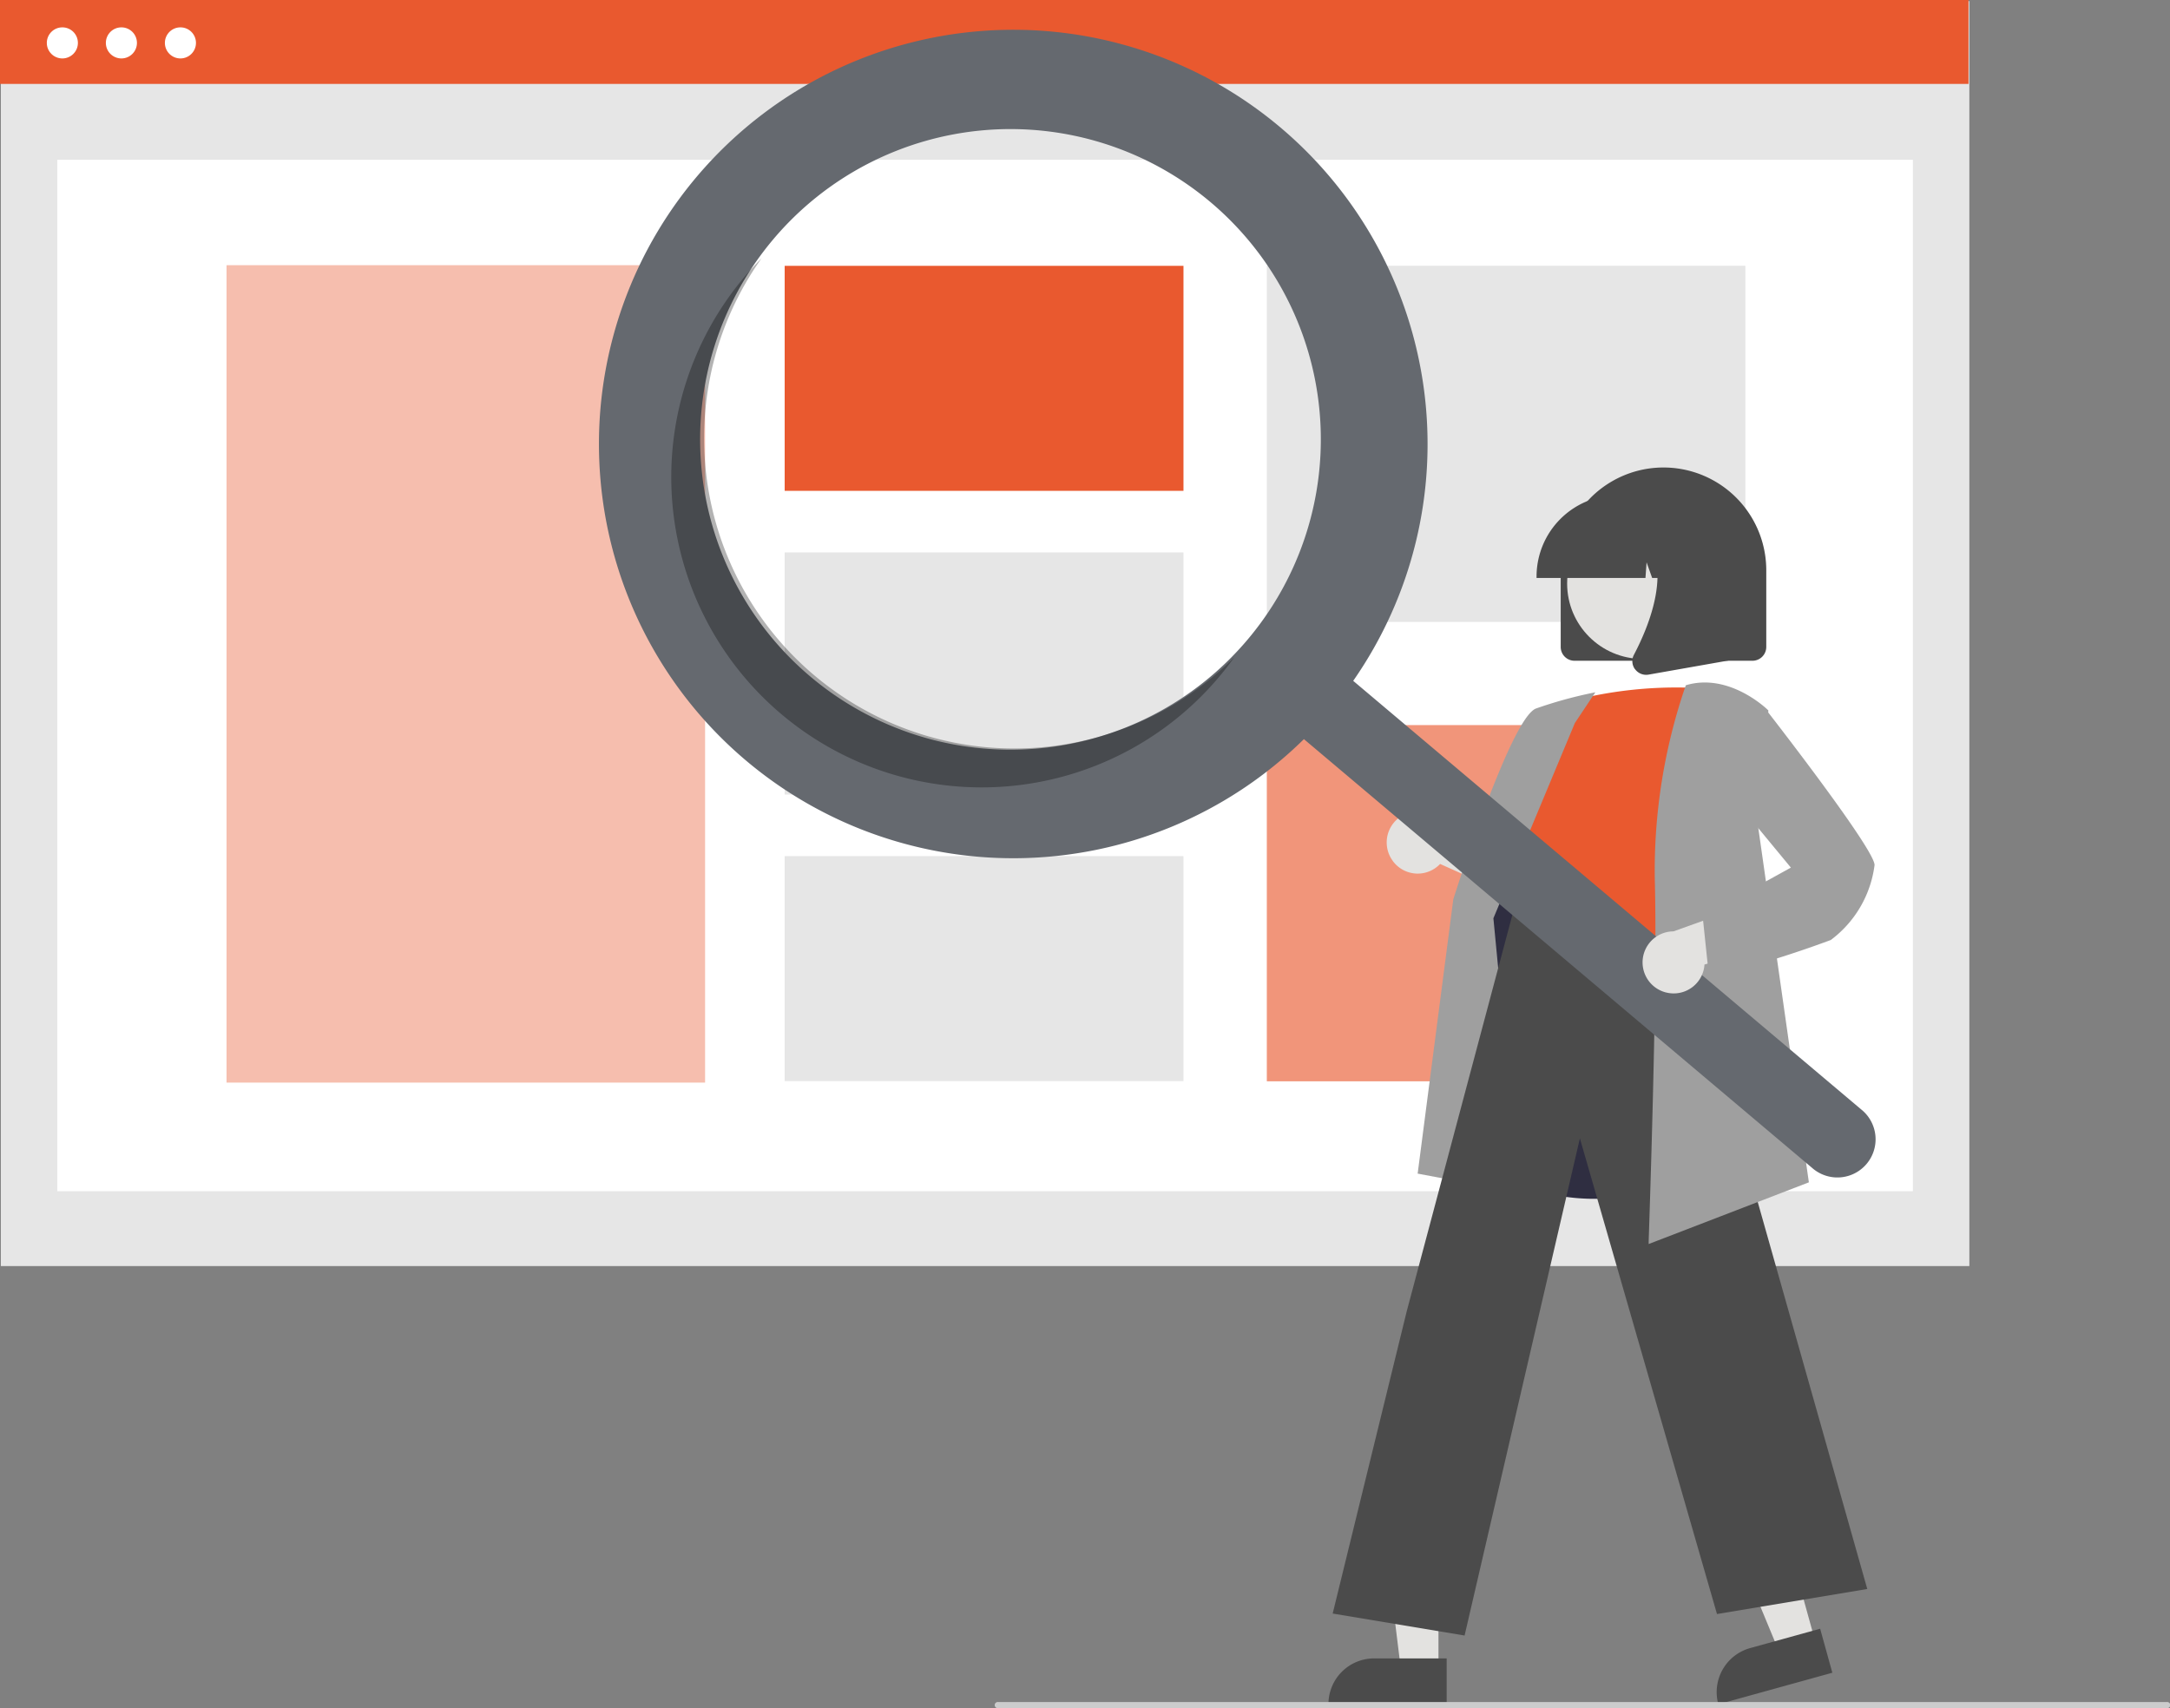 <svg id="Group_7226" data-name="Group 7226" xmlns="http://www.w3.org/2000/svg" width="101.617" height="80" viewBox="0 0 101.617 80">
  <rect x="0" y="0" width="101.617" height="80" fill="#808080" stroke="none"/>
  <rect id="Rectangle_3961" data-name="Rectangle 3961" width="92.182" height="59.243" transform="translate(0.039 0.052)" fill="#e6e6e6"/>
  <rect id="Rectangle_3962" data-name="Rectangle 3962" width="86.892" height="48.307" transform="translate(2.685 7.483)" fill="#fff"/>
  <rect id="Rectangle_3963" data-name="Rectangle 3963" width="92.182" height="3.93" fill="#e9592f"/>
  <circle id="Ellipse_59" data-name="Ellipse 59" cx="0.728" cy="0.728" r="0.728" transform="translate(2.192 1.281)" fill="#fff"/>
  <circle id="Ellipse_60" data-name="Ellipse 60" cx="0.728" cy="0.728" r="0.728" transform="translate(4.957 1.281)" fill="#fff"/>
  <circle id="Ellipse_61" data-name="Ellipse 61" cx="0.728" cy="0.728" r="0.728" transform="translate(7.721 1.281)" fill="#fff"/>
  <rect id="Rectangle_3964" data-name="Rectangle 3964" width="22.409" height="38.283" transform="translate(10.609 12.42)" fill="#e9592f" opacity="0.388"/>
  <rect id="Rectangle_3965" data-name="Rectangle 3965" width="18.675" height="10.538" transform="translate(36.745 12.45)" fill="#e9592f"/>
  <rect id="Rectangle_3966" data-name="Rectangle 3966" width="18.675" height="11.338" transform="translate(36.745 25.873)" fill="#e6e6e6"/>
  <rect id="Rectangle_3967" data-name="Rectangle 3967" width="18.675" height="10.538" transform="translate(36.745 40.095)" fill="#e6e6e6"/>
  <rect id="Rectangle_3968" data-name="Rectangle 3968" width="22.409" height="16.683" transform="translate(59.323 12.446)" fill="#e6e6e6"/>
  <rect id="Rectangle_3969" data-name="Rectangle 3969" width="22.409" height="16.683" transform="translate(59.323 33.959)" fill="#e9592f" opacity="0.633"/>
  <path id="Path_8796" data-name="Path 8796" d="M755.712,332.048v-3.592a4.813,4.813,0,1,1,9.626,0v3.592a.647.647,0,0,1-.646.646h-8.333A.647.647,0,0,1,755.712,332.048Z" transform="translate(-682.627 -301.748)" fill="#4b4b4b"/>
  <path id="Path_8797" data-name="Path 8797" d="M567.779,497.76l-1.7.47-2.62-6.324,2.505-.693Z" transform="translate(-482.776 -420.893)" fill="#e3e2e0"/>
  <path id="Path_8798" data-name="Path 8798" d="M2.139,0h3.4V2.139H0A2.139,2.139,0,0,1,2.139,0Z" transform="translate(79.896 77.757) rotate(-15.47)" fill="#4b4b4b"/>
  <path id="Path_8799" data-name="Path 8799" d="M454.834,505.381h-1.761l-.838-6.794h2.6Z" transform="translate(-387.473 -427.208)" fill="#e3e2e0"/>
  <path id="Path_8800" data-name="Path 8800" d="M436.563,542.372h3.4v2.139h-5.536a2.139,2.139,0,0,1,2.139-2.139Z" transform="translate(-372.218 -464.702)" fill="#4b4b4b"/>
  <path id="Path_8801" data-name="Path 8801" d="M699.044,438.445a1.445,1.445,0,0,0,2.211.132l4.682,2.106-.426-2.634-4.381-1.6a1.453,1.453,0,0,0-2.087,1.992Z" transform="translate(-633.817 -398.115)" fill="#e3e2e0"/>
  <path id="Path_8802" data-name="Path 8802" d="M724.7,450.961a9.5,9.5,0,0,1-4.274-.871A5.519,5.519,0,0,1,717.6,446.7c-.667-2.112.174-4.187.987-6.193a13.839,13.839,0,0,0,1.1-3.575l.043-.411c.192-1.846.358-3.44,1.278-4.038a2.236,2.236,0,0,1,1.96-.054L730.875,435l-.291,15.012-.048.016A21,21,0,0,1,724.7,450.961Z" transform="translate(-649.771 -394.82)" fill="#2f2e41"/>
  <path id="Path_8803" data-name="Path 8803" d="M741.314,396.193a19.576,19.576,0,0,1,6.9-.718s-1.724,9.482-1.149,12.643-9.985,1.221-7.83-1.8l.718-3.592a2.4,2.4,0,0,1-.144-3.161Z" transform="translate(-668.255 -363.223)" fill="#e9592f"/>
  <path id="Path_8804" data-name="Path 8804" d="M713.686,420.858l-4.781-.9,1.669-12.845c.112-.359,2.7-8.5,3.872-8.937a20.047,20.047,0,0,1,2.61-.725l.17-.034-.959,1.438L712.452,408Z" transform="translate(-642.519 -364.993)" fill="#9f9f9f"/>
  <path id="Path_8805" data-name="Path 8805" d="M688.025,499.737l-6.177-1.03,3.467-14.155,5.158-19.357.051.344c0,.026.486,2.554,7.636,1.432l.063-.01.017.061,8.642,30.535-7.038,1.173-6.42-22.278Z" transform="translate(-619.441 -423.138)" fill="#4b4b4b"/>
  <path id="Path_8806" data-name="Path 8806" d="M784.436,420.542l0-.109c0-.121.429-12.122.287-16.948a26.622,26.622,0,0,1,1.441-9.079l.013-.034.035-.01c2.029-.58,3.788,1.15,3.806,1.168l.025.025-.578,4.766,2.473,17.332Z" transform="translate(-707.232 -362.279)" fill="#9f9f9f"/>
  <circle id="Ellipse_62" data-name="Ellipse 62" cx="3.529" cy="3.529" r="3.529" transform="translate(73.386 23.801)" fill="#e3e2e0"/>
  <path id="Path_8807" data-name="Path 8807" d="M747.787,336.45a3.811,3.811,0,0,1,3.807-3.807h.718a3.811,3.811,0,0,1,3.807,3.807v.072H754.6l-.518-1.45-.1,1.45H753.2l-.261-.732-.052.732h-5.1Z" transform="translate(-675.833 -309.454)" fill="#4b4b4b"/>
  <path id="Path_8808" data-name="Path 8808" d="M779.169,350.306a.637.637,0,0,1-.051-.676c.761-1.448,1.827-4.123.412-5.773l-.1-.119h4.107V349.9l-3.731.658a.66.66,0,0,1-.114.01.644.644,0,0,1-.522-.267Z" transform="translate(-702.605 -318.963)" fill="#4b4b4b"/>
  <path id="Path_8809" data-name="Path 8809" d="M474.627,184.992a19.4,19.4,0,1,0,1.1,28.648l23.794,20.077a1.788,1.788,0,1,0,2.308-2.73l0,0-23.794-20.077A19.4,19.4,0,0,0,474.627,184.992Zm-1.534,23.982a14.533,14.533,0,1,1-1.735-20.48h0A14.533,14.533,0,0,1,473.093,208.974Z" transform="translate(-414.667 -179.023)" fill="#65696f"/>
  <path id="Path_8810" data-name="Path 8810" d="M471.664,274.8a14.534,14.534,0,0,1-2.466-19.537q-.417.42-.806.879a14.533,14.533,0,0,0,22.215,18.745q.388-.46.731-.942A14.534,14.534,0,0,1,471.664,274.8Z" transform="translate(-433.532 -243.171)" opacity="0.3" style="mix-blend-mode: normal;isolation: isolate"/>
  <path id="Path_8811" data-name="Path 8811" d="M783.557,468.784a1.445,1.445,0,0,0,1.785-1.312l4.947-1.373-2.011-1.753-4.389,1.573a1.453,1.453,0,0,0-.332,2.866Z" transform="translate(-705.524 -422.299)" fill="#e3e2e0"/>
  <path id="Path_8812" data-name="Path 8812" d="M802.731,415.473l-.3-2.86,4.132-2.28-2.694-3.261.44-3.663,1.095-.469.034.044c.516.664,5.043,6.505,5.043,7.228a5.192,5.192,0,0,1-2.051,3.512,51.75,51.75,0,0,1-5.617,1.729Z" transform="translate(-722.699 -369.699)" fill="#9f9f9f"/>
  <path id="Path_8813" data-name="Path 8813" d="M626.648,727.584H571.91a.144.144,0,1,1,0-.287h54.738a.144.144,0,1,1,0,.287Z" transform="translate(-525.174 -647.584)" fill="#ccc"/>
</svg>
